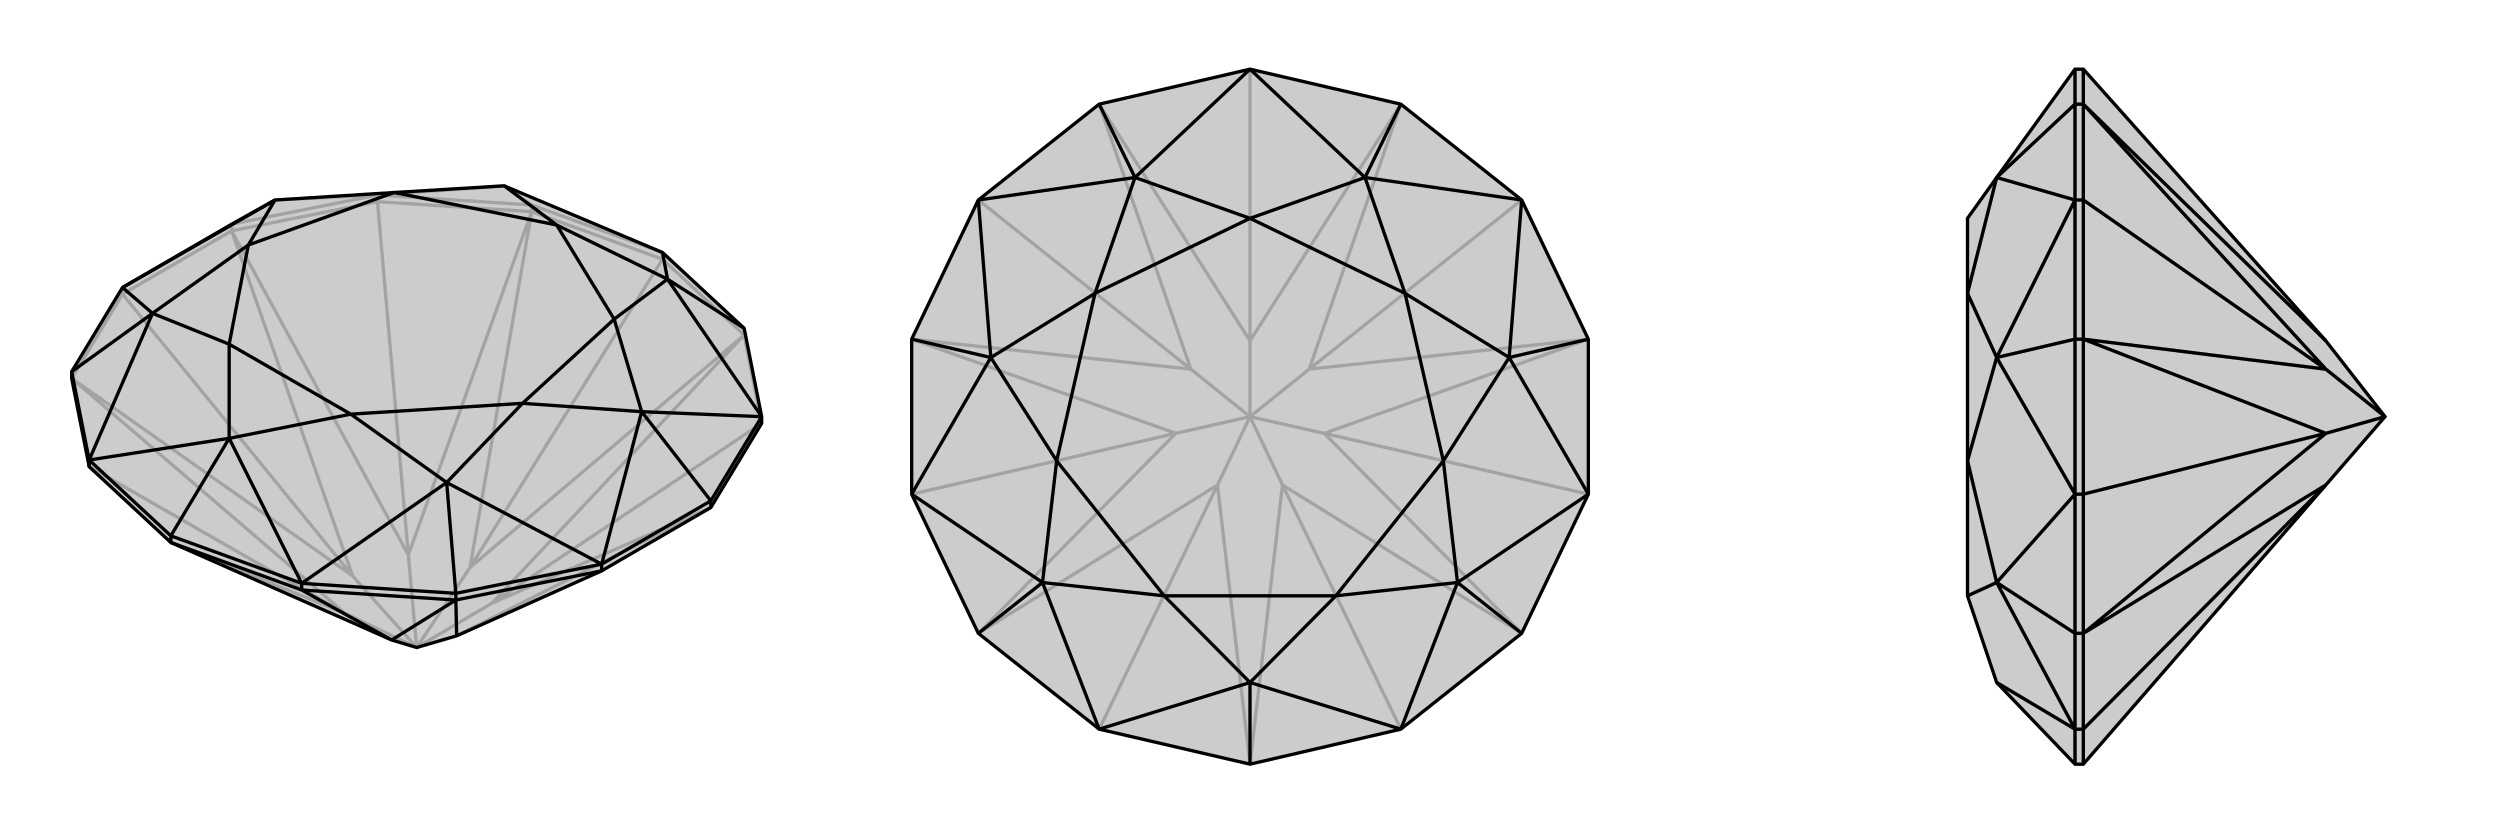 <svg xmlns="http://www.w3.org/2000/svg" viewBox="0 0 3000 1000">
    <g stroke="currentColor" stroke-width="4" fill="none" transform="translate(0 -19)">
        <path fill="currentColor" stroke="none" fill-opacity=".2" d="M470,787L205,670L107,579L86,473L86,465L147,364L278,288L330,259L473,250L605,242L795,322L893,413L914,519L914,527L853,628L722,704L548,782L500,796z" />
<path stroke-opacity=".2" d="M500,796L590,743M500,796L564,700M500,796L490,685M500,796L414,755M500,796L423,710M893,421L893,413M795,330L795,322M638,273L638,265M453,261L453,253M278,296L278,288M147,372L147,364M414,755L205,670M548,782L853,628M853,628L590,743M590,743L893,421M914,527L893,421M590,743L914,527M893,421L564,700M893,421L795,330M564,700L638,273M795,330L638,273M564,700L795,330M638,273L490,685M638,273L453,261M490,685L278,296M453,261L278,296M490,685L453,261M423,710L278,296M278,296L147,372M423,710L86,473M147,372L86,473M423,710L147,372M414,755L86,473M414,755L107,579M638,265L795,322M453,253L278,288M638,265L453,253M638,265L605,242M453,253L330,259M453,253L605,242" />
<path d="M470,787L205,670L107,579L86,473L86,465L147,364L278,288L330,259L473,250L605,242L795,322L893,413L914,519L914,527L853,628L722,704L548,782L500,796z" />
<path d="M205,670L205,662M362,727L362,719M547,739L547,731M722,704L722,696M853,628L853,620M107,579L107,571M205,670L362,727M470,787L547,739M362,727L547,739M470,787L362,727M547,739L548,782M547,739L722,704M893,413L801,354M853,620L914,519M853,620L722,696M853,620L770,513M547,731L722,696M547,731L362,719M547,731L536,598M362,719L205,662M205,662L107,571M205,662L275,545M107,571L86,465M86,465L183,395M795,322L801,354M914,519L801,354M914,519L770,513M722,696L770,513M722,696L536,598M362,719L536,598M362,719L275,545M107,571L275,545M107,571L183,395M147,364L183,395M147,364L330,259M801,354L668,289M801,354L737,402M770,513L737,402M770,513L627,503M536,598L627,503M536,598L421,516M275,545L421,516M275,545L275,432M183,395L275,432M183,395L298,313M330,259L298,313M605,242L668,289M737,402L668,289M737,402L627,503M627,503L421,516M421,516L275,432M275,432L298,313M298,313L473,250M668,289L473,250" />
    </g>
    <g stroke="currentColor" stroke-width="4" fill="none" transform="translate(1000 0)">
        <path fill="currentColor" stroke="none" fill-opacity=".2" d="M500,83L681,125L826,240L906,407L906,593L826,760L681,875L500,917L319,875L174,760L94,593L94,407L174,240L319,125z" />
<path stroke-opacity=".2" d="M500,500L539,582M500,500L589,520M500,500L571,443M500,500L500,409M500,500L429,443M500,500L461,582M500,500L411,520M461,582L500,917M539,582L500,917M539,582L826,760M539,582L681,875M826,760L589,520M589,520L906,407M589,520L906,593M906,407L571,443M571,443L681,125M571,443L826,240M681,125L500,409M500,409L319,125M500,409L500,83M319,125L429,443M429,443L94,407M429,443L174,240M411,520L94,407M411,520L174,760M411,520L94,593M461,582L174,760M461,582L319,875" />
<path d="M500,83L681,125L826,240L906,407L906,593L826,760L681,875L500,917L319,875L174,760L94,593L94,407L174,240L319,125z" />
<path d="M681,125L638,213M906,407L811,429M826,760L749,699M500,917L500,819M174,760L251,699M94,407L189,429M319,125L362,213M500,83L362,213M500,83L638,213M826,240L638,213M826,240L811,429M906,593L811,429M906,593L749,699M681,875L749,699M681,875L500,819M319,875L500,819M319,875L251,699M94,593L251,699M94,593L189,429M174,240L189,429M174,240L362,213M638,213L500,262M638,213L686,352M811,429L686,352M811,429L732,553M749,699L732,553M749,699L603,715M500,819L603,715M500,819L397,715M251,699L397,715M251,699L268,553M189,429L268,553M189,429L314,352M362,213L500,262M362,213L314,352M686,352L500,262M686,352L732,553M732,553L603,715M603,715L397,715M397,715L268,553M268,553L314,352M500,262L314,352" />
    </g>
    <g stroke="currentColor" stroke-width="4" fill="none" transform="translate(2000 0)">
        <path fill="currentColor" stroke="none" fill-opacity=".2" d="M791,582L500,917L490,917L396,819L361,715L361,553L361,352L361,262L396,213L490,83L500,83L791,409L862,500z" />
<path stroke-opacity=".2" d="M862,500L791,443M862,500L791,520M500,125L490,125M500,240L490,240M500,407L490,407M500,593L490,593M500,875L490,875M500,760L490,760M500,875L500,917M791,409L500,125M500,83L500,125M500,125L791,443M500,125L500,240M791,443L500,407M500,240L500,407M791,443L500,240M791,520L500,407M500,407L500,593M791,520L500,760M500,593L500,760M791,520L500,593M791,582L500,760M500,875L500,760M791,582L500,875M490,125L490,83M490,917L490,875M490,875L490,760M490,593L490,760M490,760L396,699M490,593L490,407M490,240L490,407M490,407L396,429M490,125L490,240M490,125L396,213M490,875L396,819M490,875L396,699M490,593L396,699M490,593L396,429M490,240L396,429M490,240L396,213M396,699L361,715M396,699L361,553M396,429L361,553M396,429L361,352M396,213L361,352" />
<path d="M791,582L500,917L490,917L396,819L361,715L361,553L361,352L361,262L396,213L490,83L500,83L791,409L862,500z" />
<path d="M862,500L791,520M862,500L791,443M500,875L490,875M500,760L490,760M500,593L490,593M500,407L490,407M500,240L490,240M500,125L490,125M500,917L500,875M791,582L500,760M500,875L500,760M791,582L500,875M500,760L791,520M500,760L500,593M791,520L500,407M500,593L500,407M791,520L500,593M500,407L791,443M500,407L500,240M791,443L500,125M500,240L500,125M791,443L500,240M500,125L791,409M500,125L500,83M490,125L490,83M490,125L490,240M490,125L396,213M490,407L490,240M490,407L490,593M490,407L396,429M490,760L490,593M490,760L490,875M490,760L396,699M490,875L490,917M490,240L396,213M490,240L396,429M490,593L396,429M490,593L396,699M490,875L396,699M490,875L396,819M396,213L361,352M396,429L361,352M396,429L361,553M396,699L361,553M396,699L361,715" />
    </g>
</svg>